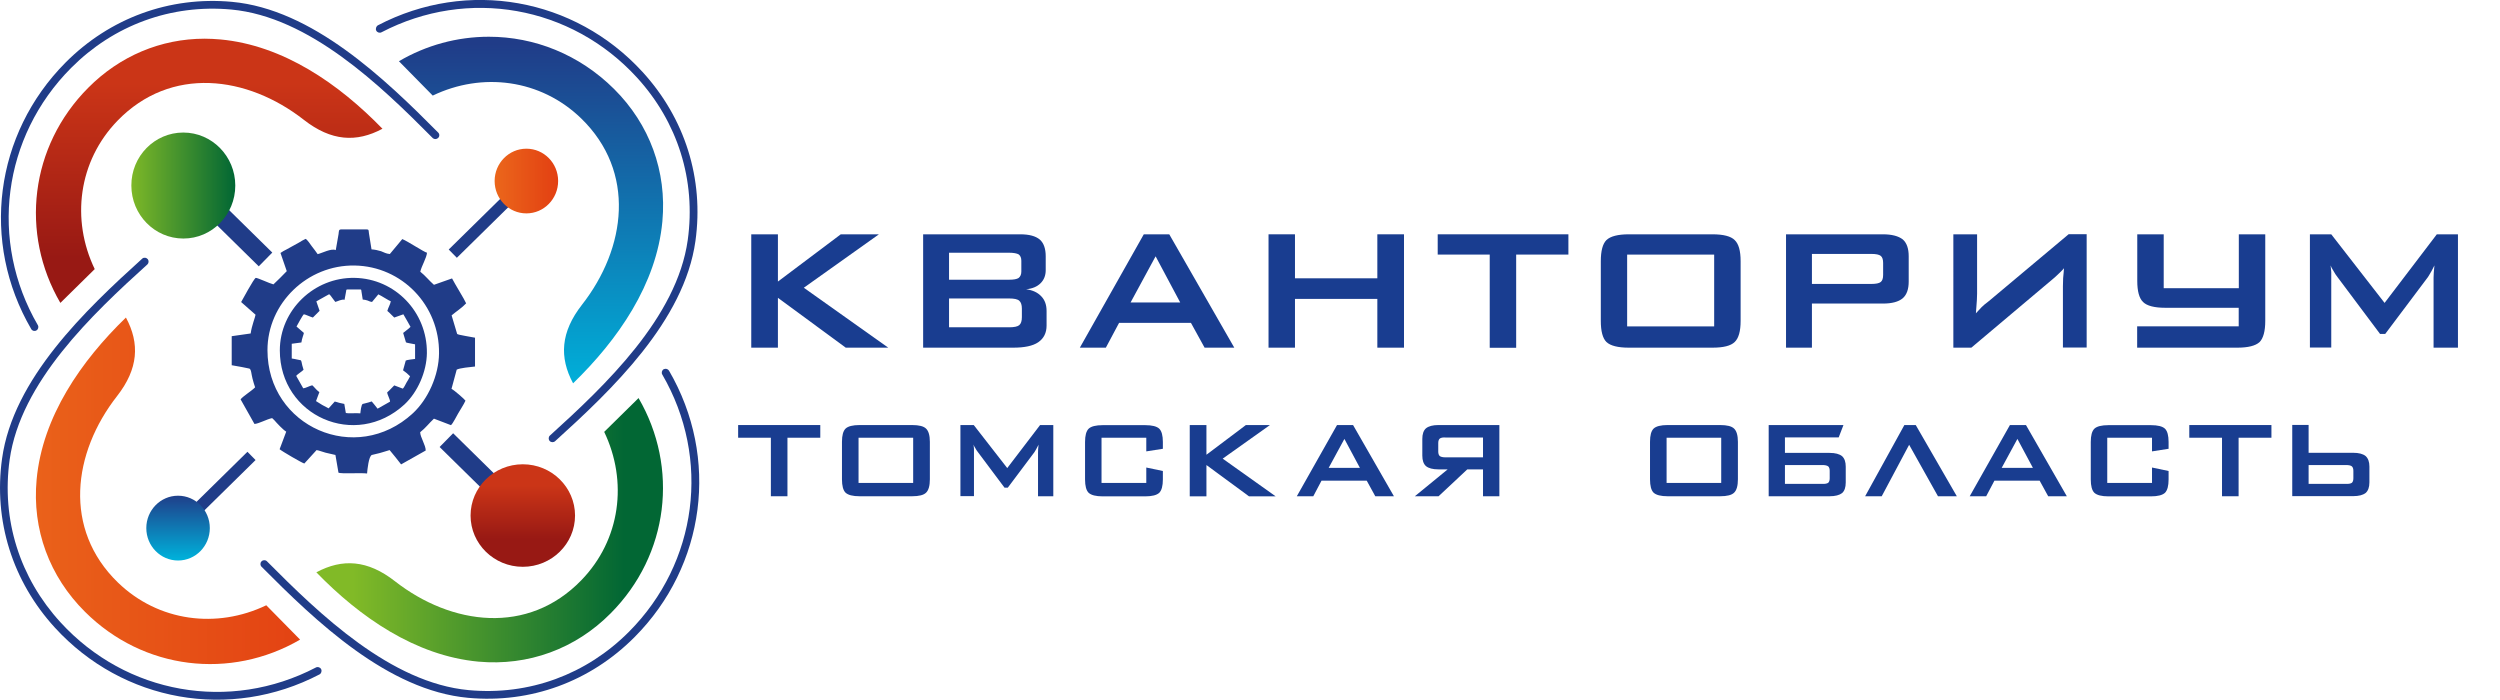 <?xml version="1.0" encoding="utf-8"?> <svg xmlns="http://www.w3.org/2000/svg" xmlns:xlink="http://www.w3.org/1999/xlink" version="1.1" id="Слой_1" x="0px" y="0px" viewBox="0 0 2306.8 645.6" style="enable-background:new 0 0 2306.8 645.6;" xml:space="preserve"> <style type="text/css"> .st0{fill-rule:evenodd;clip-rule:evenodd;fill:#203C88;} .st1{clip-path:url(#SVGID_00000136370067528893662570000008661518994629049508_);} .st2{fill:url(#SVGID_00000003801893130170991970000000971247282317484471_);} .st3{clip-path:url(#SVGID_00000148641934158266082980000010106467575696284587_);} .st4{fill:url(#SVGID_00000181770916292551812320000010947881297140059022_);} .st5{clip-path:url(#SVGID_00000159437777136189583490000015490489255438667927_);} .st6{fill:url(#SVGID_00000073685521809055731890000006332644796095937713_);} .st7{clip-path:url(#SVGID_00000168830202976436542750000010188662017609502362_);} .st8{fill:url(#SVGID_00000181074878735205322900000011487137025673233024_);} .st9{fill:#203C88;} .st10{clip-path:url(#SVGID_00000070092012210305903560000006346810152380778908_);} .st11{fill:url(#SVGID_00000036944011522934604410000014144470477568828586_);} .st12{clip-path:url(#SVGID_00000161592913315740896400000013743139070107303098_);} .st13{fill:url(#SVGID_00000133494295474497624440000002326121161225887405_);} .st14{clip-path:url(#SVGID_00000070806608166279892300000016203288821377280920_);} .st15{fill:url(#SVGID_00000181770326121824811410000017080914193977467553_);} .st16{clip-path:url(#SVGID_00000001657783677948306430000009817103057113707676_);} .st17{fill:url(#SVGID_00000129187288791411956360000006834762422956616123_);} .st18{enable-background:new ;} .st19{fill:#193D90;} </style> <g id="Слой_1_00000044864142068302500300000015397796394079500684_"> <path class="st0" d="M28.8,303.6C-18,223.3-5,123.6,60.5,57.7c40.8-41,95.9-61.3,153.5-56c74.1,6.8,140.6,70.5,190.5,120.8 c1.3,1.5,1.1,3.8-0.5,5c-1.3,1.1-3.3,1.1-4.6,0C351,78.7,285.4,15.5,213.4,8.8C157.8,3.7,104.9,23.2,65.6,62.7 C2.3,126.3-10.2,222.4,34.9,300c1,1.7,0.4,3.9-1.3,4.9S29.7,305.3,28.8,303.6"></path> <path class="st0" d="M617.3,342c46.8,80.4,33.8,180-31.8,245.9c-40.8,41-95.8,61.3-153.5,56c-74.1-6.8-140.5-70.5-190.5-120.8 c-1.5-1.3-1.6-3.6-0.3-5c1.3-1.5,3.6-1.6,5-0.3c0.1,0.1,0.2,0.2,0.3,0.3c48.5,48.8,114.2,112.1,186.1,118.7 c55.6,5.1,108.5-14.4,147.8-53.9c63.3-63.6,75.8-159.7,30.7-237.3c-1-1.7-0.4-3.9,1.3-4.9C614.2,339.8,616.3,340.4,617.3,342 L617.3,342"></path> <path class="st0" d="M348.8,23.3c82.4-43,181.4-25.4,244.1,43.1c39.1,42.7,56.8,98.6,48.8,156c-10.3,73.7-76.9,137.1-129.5,184.7 c-1.5,1.3-3.7,1.2-5-0.2c-1.3-1.5-1.2-3.7,0.2-5l0,0c51-46.2,117.2-108.9,127.2-180.4c7.7-55.3-9.3-109-47-150.1 c-60.6-66.1-156-83.1-235.6-41.6c-1.7,0.9-3.9,0.2-4.8-1.5S347.1,24.2,348.8,23.3L348.8,23.3"></path> <path class="st0" d="M294.8,622.3c-82.4,43-181.4,25.4-244.1-43.1c-39.1-42.7-56.8-98.6-48.8-156c10.2-73.7,76.9-137.1,129.5-184.7 c1.6-1.2,3.8-0.8,5,0.7c1,1.4,0.9,3.3-0.2,4.6C85.1,290,18.9,352.6,8.9,424.2c-7.7,55.3,9.3,109,47,150.1 c60.6,66.2,156,83.1,235.6,41.6c1.7-0.9,3.9-0.2,4.8,1.5S296.5,621.4,294.8,622.3"></path> <g> <defs> <path id="SVGID_1_" d="M81.4,81c-53.8,54-63,134.4-25.7,198.5l31.7-31.2c-21.9-45.5-15.2-99.5,21-136.9 c49.3-50.8,119.7-41.7,172-0.8c25.2,19.7,48.5,21.1,72.5,8.2c-40.1-41.3-91.4-77-149.5-82.4c-4.9-0.4-9.7-0.7-14.5-0.7 C148.3,35.7,110.5,51.7,81.4,81"></path> </defs> <clipPath id="SVGID_00000171677973420834621600000004977318985748713620_"> <use xlink:href="#SVGID_1_" style="overflow:visible;"></use> </clipPath> <g style="clip-path:url(#SVGID_00000171677973420834621600000004977318985748713620_);"> <linearGradient id="SVGID_00000016771559869675681050000015703599393951637906_" gradientUnits="userSpaceOnUse" x1="1585.854" y1="-537.107" x2="1588.854" y2="-537.107" gradientTransform="matrix(0 -53.67 70.44 0 38019.531 85350.82)"> <stop offset="0" style="stop-color:#981914"></stop> <stop offset="1" style="stop-color:#CB3517"></stop> </linearGradient> <rect x="18.4" y="35.7" style="fill:url(#SVGID_00000016771559869675681050000015703599393951637906_);" width="334.6" height="243.7"></rect> </g> </g> <g> <defs> <path id="SVGID_00000018206751258223939080000004815105181221395376_" d="M589.2,367.3l-31.7,31.2 c21.9,45.6,15.2,99.5-21.1,136.9c-49.3,50.9-119.7,41.7-172,0.9c-25.2-19.7-48.5-21.1-72.5-8.2c40.1,41.3,91.4,77,149.5,82.4 c46.1,4.2,89.6-11.8,122.1-44.6C617.3,511.8,626.5,431.4,589.2,367.3L589.2,367.3z"></path> </defs> <clipPath id="SVGID_00000106123684615752761380000016675604283848653447_"> <use xlink:href="#SVGID_00000018206751258223939080000004815105181221395376_" style="overflow:visible;"></use> </clipPath> <g style="clip-path:url(#SVGID_00000106123684615752761380000016675604283848653447_);"> <linearGradient id="SVGID_00000015317916370436432480000012023069290346792091_" gradientUnits="userSpaceOnUse" x1="1594.54" y1="-510.288" x2="1597.54" y2="-510.288" gradientTransform="matrix(-83.25 0 0 -63.43 133321.688 -31876.631)"> <stop offset="0" style="stop-color:#026734"></stop> <stop offset="1" style="stop-color:#81BA27"></stop> </linearGradient> <rect x="291.8" y="367.2" style="fill:url(#SVGID_00000015317916370436432480000012023069290346792091_);" width="334.6" height="247.3"></rect> </g> </g> <g> <defs> <path id="SVGID_00000016073365094777465770000015838456066547449482_" d="M368.1,56.5c10.4,10.6,20.8,21.2,31.2,31.7 c45.5-21.9,99.5-15.2,136.9,21c50.8,49.3,41.7,119.7,0.8,172c-19.7,25.2-21.1,48.5-8.2,72.5c41.3-40.1,77.1-91.4,82.4-149.5 c4.2-46.1-11.8-89.5-44.6-122.1c-32.2-32-73.7-48.2-115.5-48.2C421.9,33.9,393.3,41.7,368.1,56.5"></path> </defs> <clipPath id="SVGID_00000129905379776388976200000014372033932980011907_"> <use xlink:href="#SVGID_00000016073365094777465770000015838456066547449482_" style="overflow:visible;"></use> </clipPath> <g style="clip-path:url(#SVGID_00000129905379776388976200000014372033932980011907_);"> <linearGradient id="SVGID_00000168797451772580183730000017695645699037758851_" gradientUnits="userSpaceOnUse" x1="1573.027" y1="-496.38" x2="1576.027" y2="-496.38" gradientTransform="matrix(0 104.6 -79.69 0 -39064.777 -164498.109)"> <stop offset="0" style="stop-color:#203C88"></stop> <stop offset="1" style="stop-color:#00AFD9"></stop> </linearGradient> <rect x="368.1" y="33.9" style="fill:url(#SVGID_00000168797451772580183730000017695645699037758851_);" width="247.3" height="319.9"></rect> </g> </g> <g> <defs> <path id="SVGID_00000010268447186182851080000001433553768288210618_" d="M33.8,442.4c-4.3,46.1,11.8,89.5,44.6,122.1 c54,53.8,134.4,63,198.5,25.7l-31.2-31.7c-45.6,21.9-99.5,15.2-136.9-21c-50.8-49.3-41.7-119.7-0.8-172 c19.7-25.2,21.1-48.5,8.2-72.5C74.9,333,39.2,384.3,33.8,442.4"></path> </defs> <clipPath id="SVGID_00000102532292841346642880000014520477613309088138_"> <use xlink:href="#SVGID_00000010268447186182851080000001433553768288210618_" style="overflow:visible;"></use> </clipPath> <g style="clip-path:url(#SVGID_00000102532292841346642880000014520477613309088138_);"> <linearGradient id="SVGID_00000004516387308455496900000006662563530037184899_" gradientUnits="userSpaceOnUse" x1="1592.581" y1="-511.66" x2="1595.581" y2="-511.66" gradientTransform="matrix(-106.73 0 0 -106.73 170290.266 -54149.262)"> <stop offset="0" style="stop-color:#E23E12"></stop> <stop offset="1" style="stop-color:#EB661B"></stop> </linearGradient> <rect x="29.5" y="292.9" style="fill:url(#SVGID_00000004516387308455496900000006662563530037184899_);" width="247.3" height="334.6"></rect> </g> </g> <rect x="197.7" y="147.8" transform="matrix(0.701 -0.713 0.713 0.701 -82.064 207.526)" class="st9" width="17.8" height="107.8"></rect> <rect x="403.3" y="193.2" transform="matrix(0.713 -0.701 0.701 0.713 -8.943 375.2)" class="st9" width="100.7" height="10.7"></rect> <rect x="441.5" y="390.3" transform="matrix(0.701 -0.713 0.713 0.701 -182.138 453.647)" class="st9" width="17.8" height="107.8"></rect> <rect x="146" y="450.4" transform="matrix(0.713 -0.701 0.701 0.713 -263.245 268.6)" class="st9" width="100.6" height="10.7"></rect> <path class="st0" d="M294.9,286.8c-0.4,0.5-5.9,6-6.2,6.2c-1.7-0.4-7.5-3.1-8.3-3c-0.9,0.3-6.3,10.4-6.8,11.3l6.8,5.9 c-0.1,1.2-1.8,5-2.3,8.8l-8.9,1.2v13.6c1.6,0.2,3.4,0.6,4.8,0.9l3.4,0.7c0.9,0.4,0.9,2.6,1.5,4.7c0.4,1.5,0.8,2.8,1.2,4.1 c-1.4,1.5-5.9,4.3-6.8,5.6l6.5,11.5c2.1-0.1,5.7-2.2,8.3-2.8l1,0.9c1.3,1.5,4.2,4.6,5.6,5.4l-3.1,8.3c3.7,2.5,7.6,4.7,11.6,6.7 l5.7-6.3c1.2,0.2,3,0.9,4.2,1.2c1.6,0.4,2.9,0.7,4.6,1l1.4,8.3c1.1,0.7,10.5,0,13.4,0.4c0.2-1.8,0.8-8.1,2.2-8.7l1.7-0.4 c2.9-0.6,4.2-1.2,6.6-1.9c1.9,2.2,3.7,4.5,5.4,6.7l11.5-6.5c0-2.5-2.6-6.3-2.6-8.6c2.5-2,4-4.1,6.5-6.4l7.9,3 c1-0.8,2.6-4.1,3.4-5.6c1.2-1.9,2.3-3.8,3.3-5.8c-2-2.1-4.2-3.9-6.5-5.5c0.2-0.7,2.4-8.8,2.5-9c1.2-0.7,6.6-1.2,8.6-1.5v-13.5 c-1.2-0.3-8.2-1.4-8.4-1.8l-2.6-8.7c2.3-2,4.8-3.5,6.8-5.6c-0.7-1.6-5.2-9-6.6-11.6l-8.4,3c-2.2-1.9-4-4.2-6.4-6.1 c0.6-2.6,2.9-6.4,3.2-8.9c-1.3-0.3-9.1-5.4-11.5-6.4l-5.8,7c-1.9-0.2-2.5-0.7-4.1-1.3c-1.5-0.5-3-0.8-4.5-0.9l-1.2-7.6 c-0.1-1.1,0-1.7-1-1.7h-12.1c-1.1,0-0.9,1-1.1,2.1l-1.4,7.5c-2.1-1-6.4,1.4-8.5,1.9c-0.9-1.3-1.8-2.4-2.8-3.7c-0.7-1-2-2.9-2.9-3.4 c-1.1,0.5-2.1,1.1-3.1,1.7l-5.9,3.3c-1,0.5-1.9,1-2.8,1.6L294.9,286.8z M258.2,323.3c0-37,31.5-67.6,69.1-66.9 c37.2,0.7,67,31.4,66.6,69.4c-0.2,17.2-8.6,36.2-20.7,47.4C328,414.8,258.2,383.9,258.2,323.3"></path> <g> <defs> <path id="SVGID_00000118365454325987218510000009559775191722913170_" d="M434.2,475.7c0,26.1,21.6,47.3,48.2,47.3 s48.2-21.2,48.2-47.3s-21.6-47.3-48.2-47.3S434.2,449.6,434.2,475.7"></path> </defs> <clipPath id="SVGID_00000014615653342374465970000003189277255443328951_"> <use xlink:href="#SVGID_00000118365454325987218510000009559775191722913170_" style="overflow:visible;"></use> </clipPath> <g style="clip-path:url(#SVGID_00000014615653342374465970000003189277255443328951_);"> <linearGradient id="SVGID_00000136401400534060323850000005653886594129789847_" gradientUnits="userSpaceOnUse" x1="1592.538" y1="-598.819" x2="1595.538" y2="-598.819" gradientTransform="matrix(0 -16.41 16.74 0 10506.675 26630.99)"> <stop offset="0" style="stop-color:#981914"></stop> <stop offset="1" style="stop-color:#CB3517"></stop> </linearGradient> <rect x="434.2" y="428.4" style="fill:url(#SVGID_00000136401400534060323850000005653886594129789847_);" width="96.5" height="94.6"></rect> </g> </g> <g> <defs> <path id="SVGID_00000011732933432795991650000015726335682034545296_" d="M456.4,167c0,16.5,13.1,29.9,29.3,29.9 S515,183.5,515,167s-13.1-29.8-29.3-29.8S456.4,150.6,456.4,167"></path> </defs> <clipPath id="SVGID_00000032628055127603444730000000414759762054929814_"> <use xlink:href="#SVGID_00000011732933432795991650000015726335682034545296_" style="overflow:visible;"></use> </clipPath> <g style="clip-path:url(#SVGID_00000032628055127603444730000000414759762054929814_);"> <linearGradient id="SVGID_00000111876982577001311460000004337820097353638565_" gradientUnits="userSpaceOnUse" x1="1648.389" y1="-491.373" x2="1651.389" y2="-491.373" gradientTransform="matrix(-19.94 0 0 -19.94 33385.742 -9630.955)"> <stop offset="0" style="stop-color:#E23E12"></stop> <stop offset="1" style="stop-color:#EB661B"></stop> </linearGradient> <rect x="456.4" y="137.1" style="fill:url(#SVGID_00000111876982577001311460000004337820097353638565_);" width="58.6" height="59.8"></rect> </g> </g> <g> <defs> <path id="SVGID_00000131325658406930907880000009661289160933923481_" d="M135,487.3c0,16.5,13.1,29.9,29.3,29.9 s29.3-13.4,29.3-29.9s-13.1-29.9-29.3-29.9S135,470.8,135,487.3"></path> </defs> <clipPath id="SVGID_00000054975721879951713960000004620537228185822864_"> <use xlink:href="#SVGID_00000131325658406930907880000009661289160933923481_" style="overflow:visible;"></use> </clipPath> <g style="clip-path:url(#SVGID_00000054975721879951713960000004620537228185822864_);"> <linearGradient id="SVGID_00000059994710488637573640000007269924150102164913_" gradientUnits="userSpaceOnUse" x1="1565.015" y1="-430.498" x2="1568.005" y2="-430.498" gradientTransform="matrix(0 19.94 -19.55 0 -8251.983 -30750.59)"> <stop offset="0" style="stop-color:#203C88"></stop> <stop offset="1" style="stop-color:#00AFD9"></stop> </linearGradient> <rect x="135" y="457.4" style="fill:url(#SVGID_00000059994710488637573640000007269924150102164913_);" width="58.6" height="59.8"></rect> </g> </g> <g> <defs> <path id="SVGID_00000173163318137956621400000017442575635911701415_" d="M121.2,171.2c0,27,21.5,48.9,48,48.9 s47.9-21.9,47.9-48.9s-21.5-48.9-48-48.9S121.1,144.2,121.2,171.2"></path> </defs> <clipPath id="SVGID_00000103258310237237169090000012324880519520623282_"> <use xlink:href="#SVGID_00000173163318137956621400000017442575635911701415_" style="overflow:visible;"></use> </clipPath> <g style="clip-path:url(#SVGID_00000103258310237237169090000012324880519520623282_);"> <linearGradient id="SVGID_00000043415406397709010590000004792147308837164686_" gradientUnits="userSpaceOnUse" x1="1627.147" y1="-500.09" x2="1630.147" y2="-500.09" gradientTransform="matrix(-32.65 0 0 -32.65 53342.812 -16156.746)"> <stop offset="0" style="stop-color:#026734"></stop> <stop offset="1" style="stop-color:#81BA27"></stop> </linearGradient> <rect x="121.2" y="122.3" style="fill:url(#SVGID_00000043415406397709010590000004792147308837164686_);" width="95.9" height="97.8"></rect> </g> </g> <path class="st0" d="M264.6,250.2c-0.7,0.9-11.7,11.8-12.3,12.2c-3.4-0.8-14.8-6.2-16.3-6c-1.8,0.6-12.4,20.5-13.5,22.3l13.3,11.7 c-0.3,2.4-3.5,9.9-4.5,17.3l-17.5,2.5V337c3.1,0.5,6.7,1.2,9.5,1.7l6.8,1.4c1.8,0.7,1.8,5.2,2.9,9.3c0.8,2.9,1.5,5.6,2.4,8 c-2.8,3-11.5,8.4-13.4,11.1l12.8,22.7c4.2-0.3,11.3-4.4,16.3-5.4l1.9,1.8c2.5,2.9,8.2,9,11.1,10.7l-6.1,16.2 c2,1.8,20.5,12.6,22.8,13.2l11.3-12.4c2.3,0.3,5.8,1.8,8.3,2.4c3.2,0.8,5.7,1.3,9.1,2.1l2.8,16.3c2.2,1.3,20.6,0,26.4,0.8 c0.3-3.7,1.5-15.9,4.4-17.1l3.3-0.8c5.7-1.2,8.3-2.4,13.1-3.7c3.6,4.3,7.3,8.9,10.6,13.2l22.7-12.8c0.1-4.8-5.1-12.4-5.1-16.9 c5-3.9,7.9-8,12.7-12.5l15.7,6c1.9-1.6,5-8.1,6.8-11.1c1.8-3.2,5-7.9,6.6-11.5c-1-1.5-10.8-10-12.9-10.9c0.3-1.3,4.7-17.4,4.8-17.7 c2.4-1.5,13-2.5,16.9-2.9v-26.6c-2.3-0.6-16.3-2.6-16.5-3.5l-5.1-17.1c4.5-3.8,9.5-6.9,13.4-11.1c-1.3-3.3-10.3-17.7-13-23 l-16.7,5.9c-4.4-3.8-7.9-8.4-12.6-12.1c1.1-5.1,5.8-12.7,6.2-17.5c-2.6-0.5-18-10.7-22.8-12.6l-11.5,13.8c-3.8-0.4-4.9-1.4-8.1-2.6 c-2.9-0.9-5.8-1.5-8.8-1.7l-2.4-15c-0.3-2.1,0.1-3.4-1.9-3.4h-23.9c-2.2,0-1.9,2-2.2,4.2l-2.6,14.9c-4.1-1.9-12.7,2.8-16.7,3.7 c-1.7-2.6-3.5-4.7-5.5-7.4c-1.4-1.9-3.9-5.8-5.6-6.7c-2.1,1-4.1,2.1-6.1,3.4l-11.6,6.4c-1.9,0.9-3.8,2-5.5,3.2L264.6,250.2z M246.8,323.1c0-43.2,36.8-78.9,80.6-78.1c43.5,0.8,78.3,36.7,77.7,81.1c-0.2,20.1-10,42.2-24.2,55.3 C328.4,429.8,246.8,393.7,246.8,323.1"></path> </g> <g id="Слой_3"> <g class="st18"> <path class="st19" d="M693.2,320.8V216.2h24.6v43.6l58-43.6H811l-69.3,49.3l77.9,55.3h-39.2l-62.6-46v46H693.2z"></path> <path class="st19" d="M851.8,320.8V216.2h89.6c8.2,0,14.2,1.6,18.1,4.9c3.6,3.2,5.4,8.4,5.4,15.4v12.8c0,4.9-1.6,8.9-4.7,12 c-3.2,3.2-7.7,5.1-13.4,5.6c6.1,0.8,10.7,3,14,6.5c3.3,3.4,4.9,7.9,4.9,13.6v13.4c0,6.8-2.6,11.9-7.7,15.4c-5,3.4-12.7,5-23.1,5 H851.8z M931.2,233.2h-55.5v24.9h55.5c4.1,0,7-0.5,8.7-1.6c1.6-1.3,2.5-3.2,2.5-5.9v-10c0-2.7-0.8-4.6-2.5-5.9 C938.2,233.8,935.3,233.2,931.2,233.2z M931.2,275.4h-55.5V302h55.5c4.7,0,7.8-0.7,9.3-2c1.6-1.4,2.4-3.8,2.4-7.3v-7.9 c0-3.5-0.8-5.9-2.4-7.3C939,276.1,935.9,275.4,931.2,275.4z"></path> <path class="st19" d="M996.4,320.8l59-104.6h23.5l60,104.6h-27.4l-12.6-22.9h-66.3l-12.2,22.9H996.4z M1043.2,279.1h45.8 l-22.7-42.6L1043.2,279.1z"></path> <path class="st19" d="M1170.5,320.8V216.2h24.4v40.6h76v-40.6h24.6v104.6h-24.6v-45h-76v45H1170.5z"></path> <path class="st19" d="M1399,234.9v86h-24.4v-86h-48v-18.7h120.6v18.7H1399z"></path> <path class="st19" d="M1477.1,241c0-9.5,1.7-16,5.2-19.5c3.7-3.5,10.6-5.3,20.7-5.3h77.1c10.1,0,17,1.8,20.5,5.3 c3.7,3.5,5.5,9.9,5.5,19.5v55.1c0,9.5-1.8,16-5.5,19.5c-3.6,3.5-10.4,5.2-20.5,5.2H1503c-10,0-16.9-1.7-20.7-5.2 c-3.5-3.5-5.2-10-5.2-19.5V241z M1501.4,301.2h80.3v-66.3h-80.3V301.2z"></path> <path class="st19" d="M1648,320.8V216.2h89.4c8.2,0,14.3,1.6,18.3,4.7c3.7,3.2,5.5,8.4,5.5,15.6v23.3c0,7-1.8,12.2-5.5,15.4 c-3.9,3.3-10,4.9-18.3,4.9h-65.5v40.7H1648z M1726.7,234.3h-54.8V262h54.8c4.3,0,7.2-0.6,8.7-1.8c1.5-1.2,2.2-3.4,2.2-6.5v-11.1 c0-3.1-0.7-5.3-2.2-6.5C1733.9,234.9,1731,234.3,1726.7,234.3z"></path> <path class="st19" d="M1903.5,320.8v-56.6c0-3,0.1-5.5,0.2-7.5c0.1-1,0.2-2.4,0.4-4.4c0.2-2,0.3-3.6,0.4-4.8 c-1.1,1.3-2.4,2.7-3.9,4.1c-1.3,1.3-2.9,2.8-4.8,4.5l-76.8,64.7h-16.6V216.2h21.9v54.9c0,2.2-0.1,4.1-0.2,5.7 c-0.1,1.8-0.3,3.7-0.4,5.6c-0.1,2-0.3,4.2-0.5,6.7c2.2-2.4,3.9-4.3,5.3-5.7c1.4-1.4,3.6-3.3,6.7-5.6l73.6-61.7h16.6v104.6H1903.5z "></path> <path class="st19" d="M1972,320.8v-19.7h59.8h33.9V284h-67.7c-10.1,0-17-1.8-20.5-5.3c-3.6-3.4-5.4-9.9-5.4-19.5v-43h24.4v49.7 h69.3v-49.7h24.4v79.9c0,9.5-1.8,16-5.2,19.5c-3.8,3.5-10.7,5.2-20.7,5.2H2030h-32H1972z"></path> <path class="st19" d="M2131.4,320.8V216.2h19.7l49.2,63.3l48.2-63.3h19.5v104.6h-22.5v-64.7c0-1.9,0.1-3.4,0.2-4.7 c0.2-1.6,0.4-3.8,0.6-6.5c-0.7,1.3-1.3,2.5-1.9,3.7c-0.6,1.2-1.1,2.2-1.6,2.9c-1.1,2-2,3.4-2.6,4.3l-39.3,52.3h-4.8l-39.3-52.5 c-1.3-1.6-2.5-3.5-3.7-5.7c-1.3-2-2.2-3.7-2.6-5c0.2,2.2,0.4,4.2,0.6,6.1v5v64.7H2131.4z"></path> </g> <g class="st18"> <path class="st19" d="M726.6,403.9v54h-15.3v-54h-30.2v-11.7h75.8v11.7H726.6z"></path> <path class="st19" d="M776.9,407.7c0-6,1.1-10,3.3-12.2c2.3-2.2,6.7-3.3,13-3.3h48.4c6.4,0,10.7,1.1,12.9,3.3 c2.3,2.2,3.5,6.3,3.5,12.2v34.6c0,6-1.2,10.1-3.5,12.3c-2.2,2.2-6.5,3.3-12.9,3.3h-48.4c-6.3,0-10.6-1.1-13-3.3 c-2.2-2.2-3.3-6.3-3.3-12.3V407.7z M792.2,445.6h50.4v-41.7h-50.4V445.6z"></path> <path class="st19" d="M886.2,457.9v-65.7h12.3l30.9,39.7l30.3-39.7h12.2v65.7h-14.1v-40.6c0-1.2,0-2.2,0.1-2.9 c0.1-1,0.2-2.4,0.4-4.1c-0.4,0.8-0.8,1.6-1.2,2.3c-0.4,0.8-0.7,1.4-1,1.9c-0.7,1.3-1.2,2.2-1.6,2.7L929.9,450h-3l-24.7-33 c-0.8-1-1.6-2.2-2.3-3.6c-0.8-1.2-1.4-2.3-1.6-3.2c0.1,1.4,0.2,2.7,0.4,3.8v3.2v40.6H886.2z"></path> <path class="st19" d="M1057.7,403.9h-41.3v41.7h41.3v-14.2l15.3,3.2v7.8c0,6-1.1,10-3.3,12.3c-2.4,2.2-6.7,3.3-13,3.3h-39.2 c-6.3,0-10.6-1.1-13-3.3c-2.2-2.2-3.3-6.3-3.3-12.3v-34.6c0-5.9,1.1-10,3.3-12.2c2.3-2.2,6.7-3.3,13-3.3h39.2 c6.3,0,10.7,1.1,13,3.3c2.2,2.2,3.3,6.3,3.3,12.2v6.3l-15.3,2.4V403.9z"></path> <path class="st19" d="M1097.8,457.9v-65.7h15.4v27.4l36.4-27.4h22.2l-43.6,31l48.9,34.8h-24.6l-39.3-28.9v28.9H1097.8z"></path> <path class="st19" d="M1196.6,457.9l37.1-65.7h14.8l37.7,65.7h-17.2l-7.9-14.4h-41.7l-7.6,14.4H1196.6z M1226,431.7h28.8 l-14.3-26.7L1226,431.7z"></path> <path class="st19" d="M1368.4,457.9v-24.8h-14.5l-26.5,24.8h-21.9l30.3-24.8h-8.5c-5.2,0-9.1-1-11.5-3c-2.3-2-3.4-5.3-3.4-9.7 v-15.4c0-4.5,1.1-7.8,3.4-9.8c2.5-2,6.3-3,11.5-3h56.2v65.7H1368.4z M1328.5,404.7c-0.9,0.8-1.4,2.1-1.4,4.1v7.9 c0,1.9,0.5,3.3,1.4,4.1c1,0.8,2.8,1.2,5.5,1.2h34.4v-18.3H1334C1331.3,403.5,1329.5,403.9,1328.5,404.7z"></path> <path class="st19" d="M1522.5,407.7c0-6,1.1-10,3.3-12.2c2.3-2.2,6.7-3.3,13-3.3h48.4c6.4,0,10.7,1.1,12.9,3.3 c2.3,2.2,3.5,6.3,3.5,12.2v34.6c0,6-1.2,10.1-3.5,12.3c-2.2,2.2-6.5,3.3-12.9,3.3h-48.4c-6.3,0-10.6-1.1-13-3.3 c-2.2-2.2-3.3-6.3-3.3-12.3V407.7z M1537.8,445.6h50.4v-41.7h-50.4V445.6z"></path> <path class="st19" d="M1647.1,392.2h53.9l-4.4,11.4h-49.6v14.3h41.2c5.2,0,9,1,11.5,3c2.3,2.1,3.4,5.3,3.4,9.7v14.6 c0,4.5-1.1,7.8-3.4,9.8c-2.5,1.9-6.3,2.9-11.5,2.9H1632v-65.7H1647.1z M1686.9,445.5c0.9-0.8,1.4-2.2,1.4-4.1v-7 c0-1.9-0.5-3.3-1.4-4.1c-1.1-0.8-2.9-1.2-5.5-1.2h-34.4v17.4h34.4C1684.1,446.6,1685.9,446.2,1686.9,445.5z"></path> <path class="st19" d="M1767.7,392.2l37.9,65.7h-17.4l-26.6-47.5l-25.3,47.5H1721l36.2-65.7H1767.7z"></path> <path class="st19" d="M1817.5,457.9l37.1-65.7h14.8l37.7,65.7h-17.2l-7.9-14.4h-41.7l-7.6,14.4H1817.5z M1847,431.7h28.8 l-14.3-26.7L1847,431.7z"></path> <path class="st19" d="M1985.7,403.9h-41.3v41.7h41.3v-14.2l15.3,3.2v7.8c0,6-1.1,10-3.3,12.3c-2.4,2.2-6.7,3.3-13,3.3h-39.2 c-6.3,0-10.6-1.1-13-3.3c-2.2-2.2-3.3-6.3-3.3-12.3v-34.6c0-5.9,1.1-10,3.3-12.2c2.3-2.2,6.7-3.3,13-3.3h39.2 c6.3,0,10.7,1.1,13,3.3c2.2,2.2,3.3,6.3,3.3,12.2v6.3l-15.3,2.4V403.9z"></path> <path class="st19" d="M2065.6,403.9v54h-15.3v-54h-30.2v-11.7h75.8v11.7H2065.6z"></path> <path class="st19" d="M2130.2,392.2v25.6h41.1c5.2,0,9,1,11.5,3c2.3,2.1,3.5,5.3,3.5,9.7v14.6c0,4.5-1.2,7.8-3.5,9.8 c-2.5,1.9-6.3,2.9-11.5,2.9h-56.2v-65.7H2130.2z M2170.1,445.5c0.9-0.8,1.4-2.2,1.4-4.1v-7c0-1.9-0.5-3.3-1.4-4.1 c-1-0.8-2.8-1.2-5.5-1.2h-34.4v17.4h34.4C2167.3,446.6,2169.1,446.2,2170.1,445.5z"></path> </g> </g> </svg> 